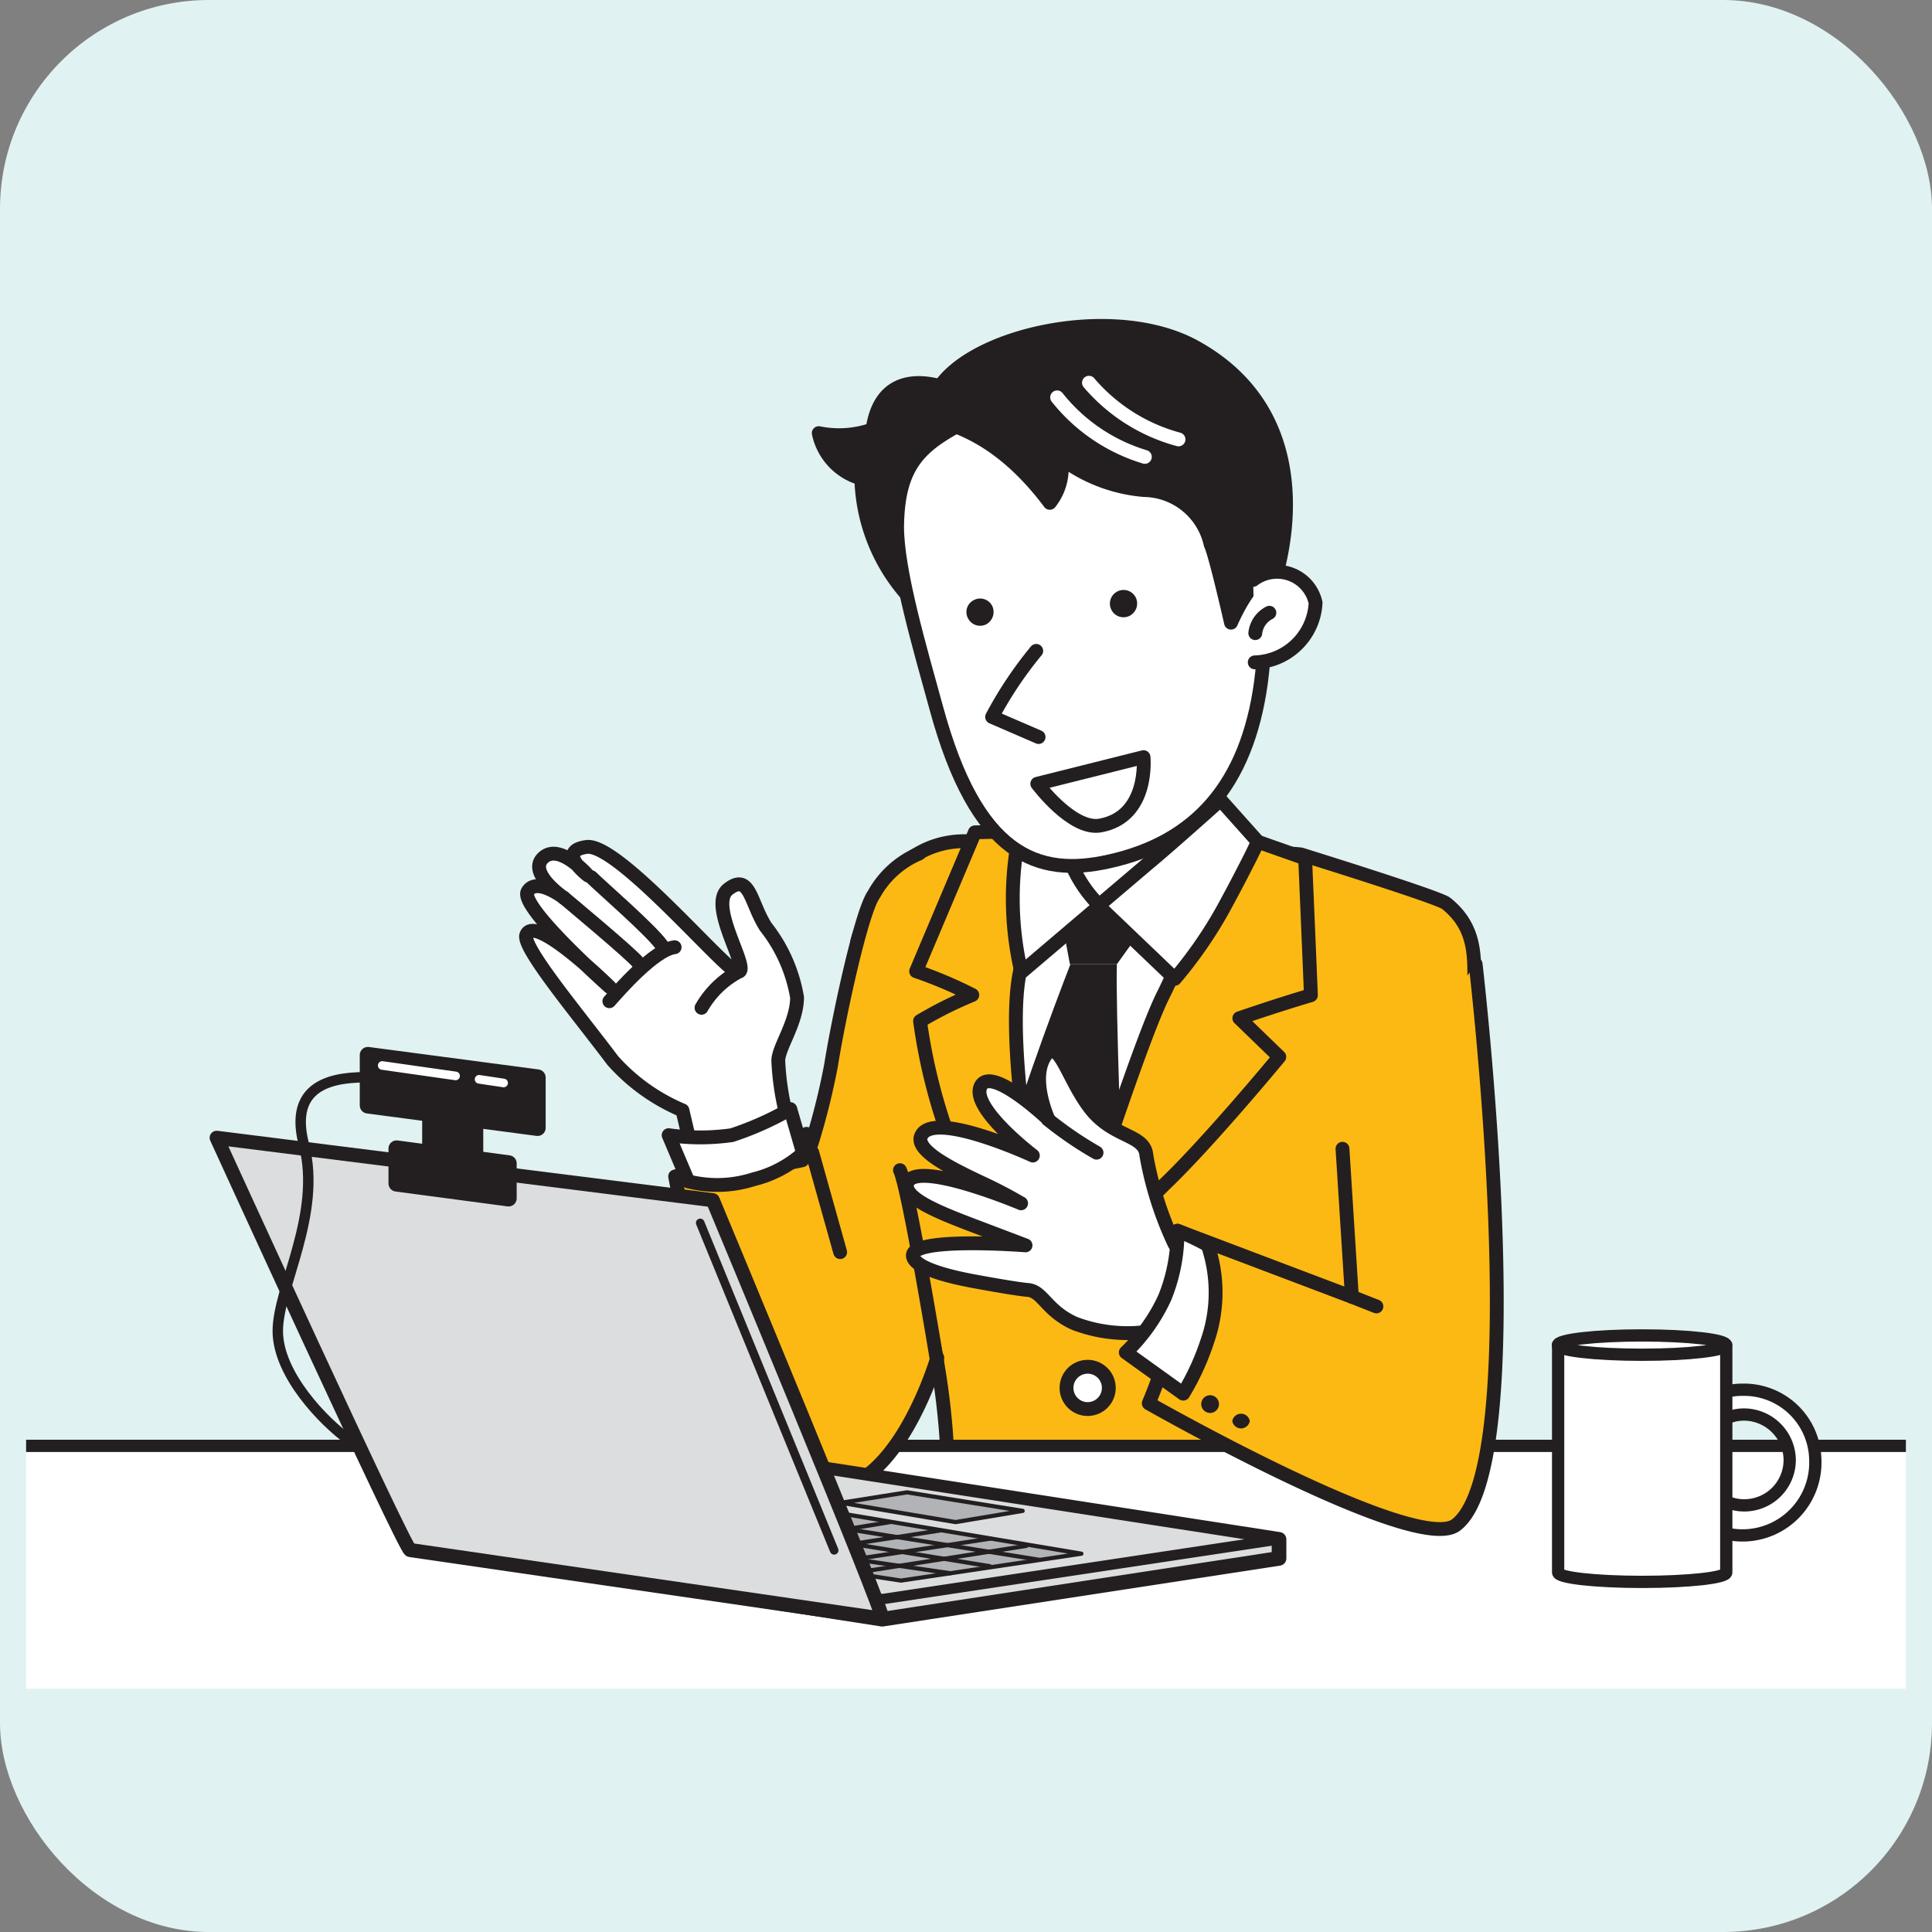 <svg xmlns="http://www.w3.org/2000/svg" xmlns:xlink="http://www.w3.org/1999/xlink" viewBox="0 0 74 74"><rect x="0" y="0" width="74" height="74" fill="#808080" stroke="none"/><defs><style>.cls-1,.cls-11,.cls-18,.cls-19,.cls-20,.cls-7{fill:none;}.cls-2{fill:#e0f2f1;}.cls-3{clip-path:url(#clip-path);}.cls-4{fill:#fdb913;}.cls-10,.cls-12,.cls-13,.cls-14,.cls-15,.cls-16,.cls-17,.cls-18,.cls-19,.cls-4,.cls-5,.cls-7,.cls-9{stroke:#231f20;}.cls-10,.cls-11,.cls-12,.cls-13,.cls-14,.cls-15,.cls-16,.cls-17,.cls-18,.cls-19,.cls-20,.cls-4,.cls-5,.cls-7,.cls-9{stroke-linecap:round;stroke-linejoin:round;}.cls-10,.cls-11,.cls-4,.cls-5,.cls-7{stroke-width:0.53px;}.cls-15,.cls-5,.cls-6,.cls-9{fill:#fff;}.cls-10,.cls-17,.cls-8{fill:#231f20;}.cls-9{stroke-width:0.47px;}.cls-11,.cls-20{stroke:#fff;}.cls-12,.cls-13,.cls-16{fill:#dcddde;}.cls-12{stroke-width:0.56px;}.cls-13,.cls-18{stroke-width:0.4px;}.cls-14{fill:#b1b3b6;}.cls-14,.cls-15{stroke-width:0.16px;}.cls-16{stroke-width:0.54px;}.cls-17{stroke-width:0.62px;}.cls-19,.cls-20{stroke-width:0.33px;}</style><clipPath id="clip-path"><rect class="cls-1" x="1" y="9.31" width="72" height="55.37"/></clipPath></defs><g id="Layer_2" data-name="Layer 2"><g id="Layer_1-2" data-name="Layer 1"><rect class="cls-2" width="74" height="74" rx="8"/><g class="cls-3"><path class="cls-4" d="M35.26,49.37a28.34,28.34,0,0,1,1.05,8.29c0,1.88,17.23,1.85,17.17,1.61a4.53,4.53,0,0,1,1.81-.6c.72-.48,1.53-18.58,1.24-20.19-.21-1.18.34-2.7-1.14-3.88-.3-.24-5.52-1.86-5.55-1.87-.49-.12-11-.21-12-.42-2.79-.56-4.36,1.56-5,3.73"/><path class="cls-5" d="M46,27.47s-.28,3.93.76,5.54,1,1.57,1,1.57S43.32,40,41.19,39.67C38.4,39.3,38,34.85,38,34.85s1.24.22,2.37-2a8,8,0,0,0,.33-5.06"/><path class="cls-6" d="M38,34s10.7,1,10.38.87-8,15.06-8,15.06-4.09-7.6-3.59-9.49S38.36,34.78,38,34Z"/><path class="cls-7" d="M46.73,34S44.83,42.76,43,44.92a47.16,47.16,0,0,0-3,4c-2.33-5.46-.74-15.14-.67-15.13"/><path class="cls-8" d="M41,36.93s-1.92,4.91-2.63,7.7l1.92,4.75L43,45.61s-.28-7.26-.22-8.68Z"/><path class="cls-4" d="M50.21,38.12c0-.11-.22-5.24-.22-5.24l-2.84-1s-1.73,4.51-2.62,6.28C43.47,40.31,40.41,50,40.41,50a61,61,0,0,1,4.18-4.62C46.3,43.75,49,40.48,49,40.48L47.47,39C49.17,38.42,50.21,38.12,50.21,38.12Z"/><path class="cls-5" d="M42.47,53.16a.81.81,0,0,1-1.62,0,.81.81,0,1,1,1.62,0Z"/><rect class="cls-9" x="-5.13" y="55.38" width="83.97" height="12.12"/><path class="cls-4" d="M35.9,52s-1.57,5.41-4.51,5.06-3.62-2.6-3.93-3.89-1.6-8.11-1.6-8.11l5-1.37s-.05-.66.22.12a27.17,27.17,0,0,0,.75-3c.29-1.83,1.16-5.89,1.64-6.55a3.57,3.57,0,0,1,1.74-1.57h0"/><path class="cls-5" d="M30.73,44.44a10.32,10.32,0,0,1-.92-3.81c0-.51.71-1.45.72-2.42a5.94,5.94,0,0,0-1.2-2.71c-.59-.92-.61-2.09-1.44-1.44s1,3.28.33,3.16c-.46-.08-4.56-4.94-5.75-4.78s.05,1.09.05,1.09-1.08-1.26-1.71-.68.79,1.54.79,1.54-1.06-.82-1.39-.24,3.15,3.66,3.15,3.66-2.88-2.85-3.2-2c-.18.46,1.95,3,3.31,4.81a7.42,7.42,0,0,0,2.67,1.91l.64,2.73Z"/><path class="cls-5" d="M25.84,36.28c-.78.1-2.13,1.65-2.5,2.07"/><path class="cls-5" d="M21.6,34.39s2.63,2.19,2.84,2.48"/><path class="cls-5" d="M22.65,33.6c.29.3,2.26,2,2.69,2.6"/><path class="cls-5" d="M28.18,37.28a3.57,3.57,0,0,0-1.31,1.32"/><path class="cls-5" d="M25.61,43.48a8.67,8.67,0,0,0,2.42,0,12,12,0,0,0,2.24-1l.49,1.69a4.42,4.42,0,0,1-1.9,1,4.56,4.56,0,0,1-2.5.08Z"/><path class="cls-4" d="M39.06,37.24c.46-2.25,1.28-5.43,1.28-5.43l-3,.07L35.09,37.2a16.51,16.51,0,0,1,2.15.91,15.38,15.38,0,0,0-2,1,21.82,21.82,0,0,0,1.23,4.81A46.17,46.17,0,0,0,40.41,50S38.35,40.72,39.06,37.24Z"/><path class="cls-4" d="M35.9,52.2s-1.11-6.77-1.43-7.38"/><path class="cls-5" d="M49.28,50.24c-1-1-3.93-1.77-4.32-2.65a13.31,13.31,0,0,1-1.05-3.33c-.06-.83-1.27-.66-2.16-1.82S40.53,39.61,40,40.5s.16,2.38.16,2.38-2.21-2.1-2.6-1.27,2,2.65,2,2.65-3.78-1.75-4.27-.77c-.29.58,1.24,1.31,2.43,1.87.79.37,1.36.72,1.39.73s-4.2-1.77-4.37-.72c-.09.54,1.23,1.07,2.43,1.53l2.11.8s-4.48-.35-4.31.43c.09.41,1.18.73,2.31.94s1.85.32,2.11.34c.55.06.7.8,1.77,1.28a5.7,5.7,0,0,0,2.71.33l2.72,3.26s1.6.56,2.21-.55a6.81,6.81,0,0,0,.44-3.1"/><path class="cls-5" d="M40.14,42.88A14.06,14.06,0,0,0,42,44.15"/><path class="cls-4" d="M51.42,44l.36,5.67L45.1,47.14a3.59,3.59,0,0,1,.17,2.39A21.33,21.33,0,0,1,44,53.75s10.24,5.83,11.77,4.66c3-2.29.75-21.48.75-21.48"/><path class="cls-5" d="M46.26,47.69a10.14,10.14,0,0,0-1.16-.55,6.61,6.61,0,0,1-.49,2.57,6.86,6.86,0,0,1-1.49,2.09l2.2,1.58a9.65,9.65,0,0,0,.92-2A5.64,5.64,0,0,0,46.26,47.69Z"/><polygon class="cls-8" points="40.54 34.58 44.31 34.8 42.78 36.93 40.98 36.93 40.54 34.58"/><path class="cls-5" d="M39,32.17l1.64-.94a5,5,0,0,0,1.48,3.46l-3,2.55A12.29,12.29,0,0,1,39,32.17Z"/><path class="cls-5" d="M42.07,34.69,45,37.49a16.42,16.42,0,0,0,1.86-2.69c.65-1.19,1.35-2.57,1.31-2.57l-1.42-1.59S44.8,32.39,44,33.05Z"/><path class="cls-10" d="M33.42,16.45a3.87,3.87,0,0,1-2.06.14A2.29,2.29,0,0,0,33,18.33v.23A7,7,0,0,0,36,23.9L36.58,15S33.83,13.64,33.42,16.45Z"/><path class="cls-5" d="M34.36,20.17c0,1.7.88,4.68,1.5,6.94,1.54,5.67,3.87,6.51,6.64,5.88,3.27-.73,5.26-2.89,5.8-6.87.26-2,.34-5.51-.66-7.56S42,13.72,38.89,15.23,34.4,17.11,34.36,20.17Z"/><path class="cls-10" d="M48.74,22.46s2.36-6.26-3-9.19c-3.59-1.94-10.26,0-10.07,2.64,0,.35,2.16.17,4.54,3.35a2.12,2.12,0,0,0,.42-1.72,6.08,6.08,0,0,0,3.19,1.23,2.65,2.65,0,0,1,2.55,2.08c.19.39.78,3,.78,3s.72-1.68,1.28-1.64.34.26.34.26"/><path class="cls-5" d="M43.8,29s.23,2.28-1.66,2.62c-1.08.19-2.41-1.6-2.41-1.6Z"/><path class="cls-5" d="M48,22.21a1.51,1.51,0,0,1,2.39.88,2.4,2.4,0,0,1-2.33,2.28"/><path class="cls-5" d="M39.69,24.93A15,15,0,0,0,38,27.46l1.78.77"/><path class="cls-8" d="M43.5,22.88a.53.53,0,0,1-.22.7.52.52,0,0,1-.71-.22.52.52,0,0,1,.93-.48Z"/><path class="cls-8" d="M38,23.2a.54.54,0,0,1-.22.71.52.52,0,0,1-.7-.22.51.51,0,0,1,.21-.7A.52.52,0,0,1,38,23.2Z"/><path class="cls-5" d="M48.08,24.25a1,1,0,0,1,.54-.78"/><path class="cls-11" d="M41.71,14.66a6.85,6.85,0,0,0,3.43,2.17"/><path class="cls-11" d="M40.49,15.22a6.79,6.79,0,0,0,3.36,2.28"/><polygon class="cls-12" points="30.02 56.02 15.72 58.38 15.9 59.23 33.79 62.02 48.99 59.69 48.99 58.96 30.02 56.02"/><polygon class="cls-13" points="33.8 61.25 48.99 58.96 30.02 56.02 15.72 58.38 33.8 61.25"/><polygon class="cls-14" points="19.52 58.28 34.51 60.54 41.42 59.51 26.78 57.06 19.52 58.28"/><line class="cls-15" x1="23.74" y1="57.69" x2="37.91" y2="59.99"/><line class="cls-15" x1="21.33" y1="58.07" x2="36.4" y2="60.26"/><line class="cls-15" x1="39.31" y1="59.21" x2="32.57" y2="60.27"/><line class="cls-15" x1="37.94" y1="58.93" x2="30.85" y2="60.01"/><line class="cls-15" x1="25.51" y1="57.46" x2="39.78" y2="59.74"/><line class="cls-15" x1="36.01" y1="58.62" x2="28.8" y2="59.73"/><line class="cls-15" x1="34.09" y1="58.3" x2="27.15" y2="59.43"/><line class="cls-15" x1="32.18" y1="57.98" x2="25.1" y2="59.13"/><line class="cls-15" x1="30.28" y1="57.67" x2="23.12" y2="58.82"/><line class="cls-15" x1="28.38" y1="57.36" x2="21.37" y2="58.54"/><polygon class="cls-14" points="36.6 58.3 39.17 57.87 34.74 57.16 32.21 57.56 36.6 58.3"/><path class="cls-16" d="M8.3,43.58l19,2.39S34,62.05,33.79,62L15.71,59.37C15.5,59.33,8.3,43.58,8.3,43.58Z"/><polygon class="cls-17" points="20.59 43.2 14.09 42.34 14.09 40.41 20.59 41.27 20.59 43.2"/><polygon class="cls-17" points="18.2 44.12 16.48 43.89 16.48 42.55 18.2 42.78 18.2 44.12"/><polygon class="cls-17" points="19.48 45.9 15.19 45.33 15.19 43.99 19.48 44.56 19.48 45.9"/><path class="cls-18" d="M14.38,41.26c-1,0-3.44-.1-2.74,2.58s-1,5.47-1,7.14,1.77,3.49,2.74,4.18"/><line class="cls-19" x1="26.82" y1="46.84" x2="31.95" y2="59.38"/><line class="cls-20" x1="18.35" y1="41.34" x2="19.29" y2="41.48"/><line class="cls-20" x1="14.64" y1="40.81" x2="17.45" y2="41.21"/><path class="cls-9" d="M69.53,55.91a2.79,2.79,0,1,1-2.78-2.68A2.73,2.73,0,0,1,69.53,55.91Zm-2.78-1.73a1.74,1.74,0,1,0,1.8,1.73A1.76,1.76,0,0,0,66.75,54.18Z"/><path class="cls-9" d="M59.68,51.52v8.71s0,0,0,0c0,.2,1.44.36,3.22.36s3.22-.16,3.22-.36V51.52Z"/><ellipse class="cls-9" cx="62.89" cy="51.52" rx="3.22" ry="0.37"/><line class="cls-4" x1="31.11" y1="44.14" x2="32.18" y2="47.96"/><path class="cls-8" d="M46.69,53.77a.34.34,0,1,1-.34-.33A.34.34,0,0,1,46.69,53.77Z"/><path class="cls-8" d="M47.87,54.43a.34.34,0,0,1-.67,0,.34.34,0,0,1,.67,0Z"/><line class="cls-4" x1="51.78" y1="49.67" x2="52.72" y2="50.04"/></g></g></g></svg>
